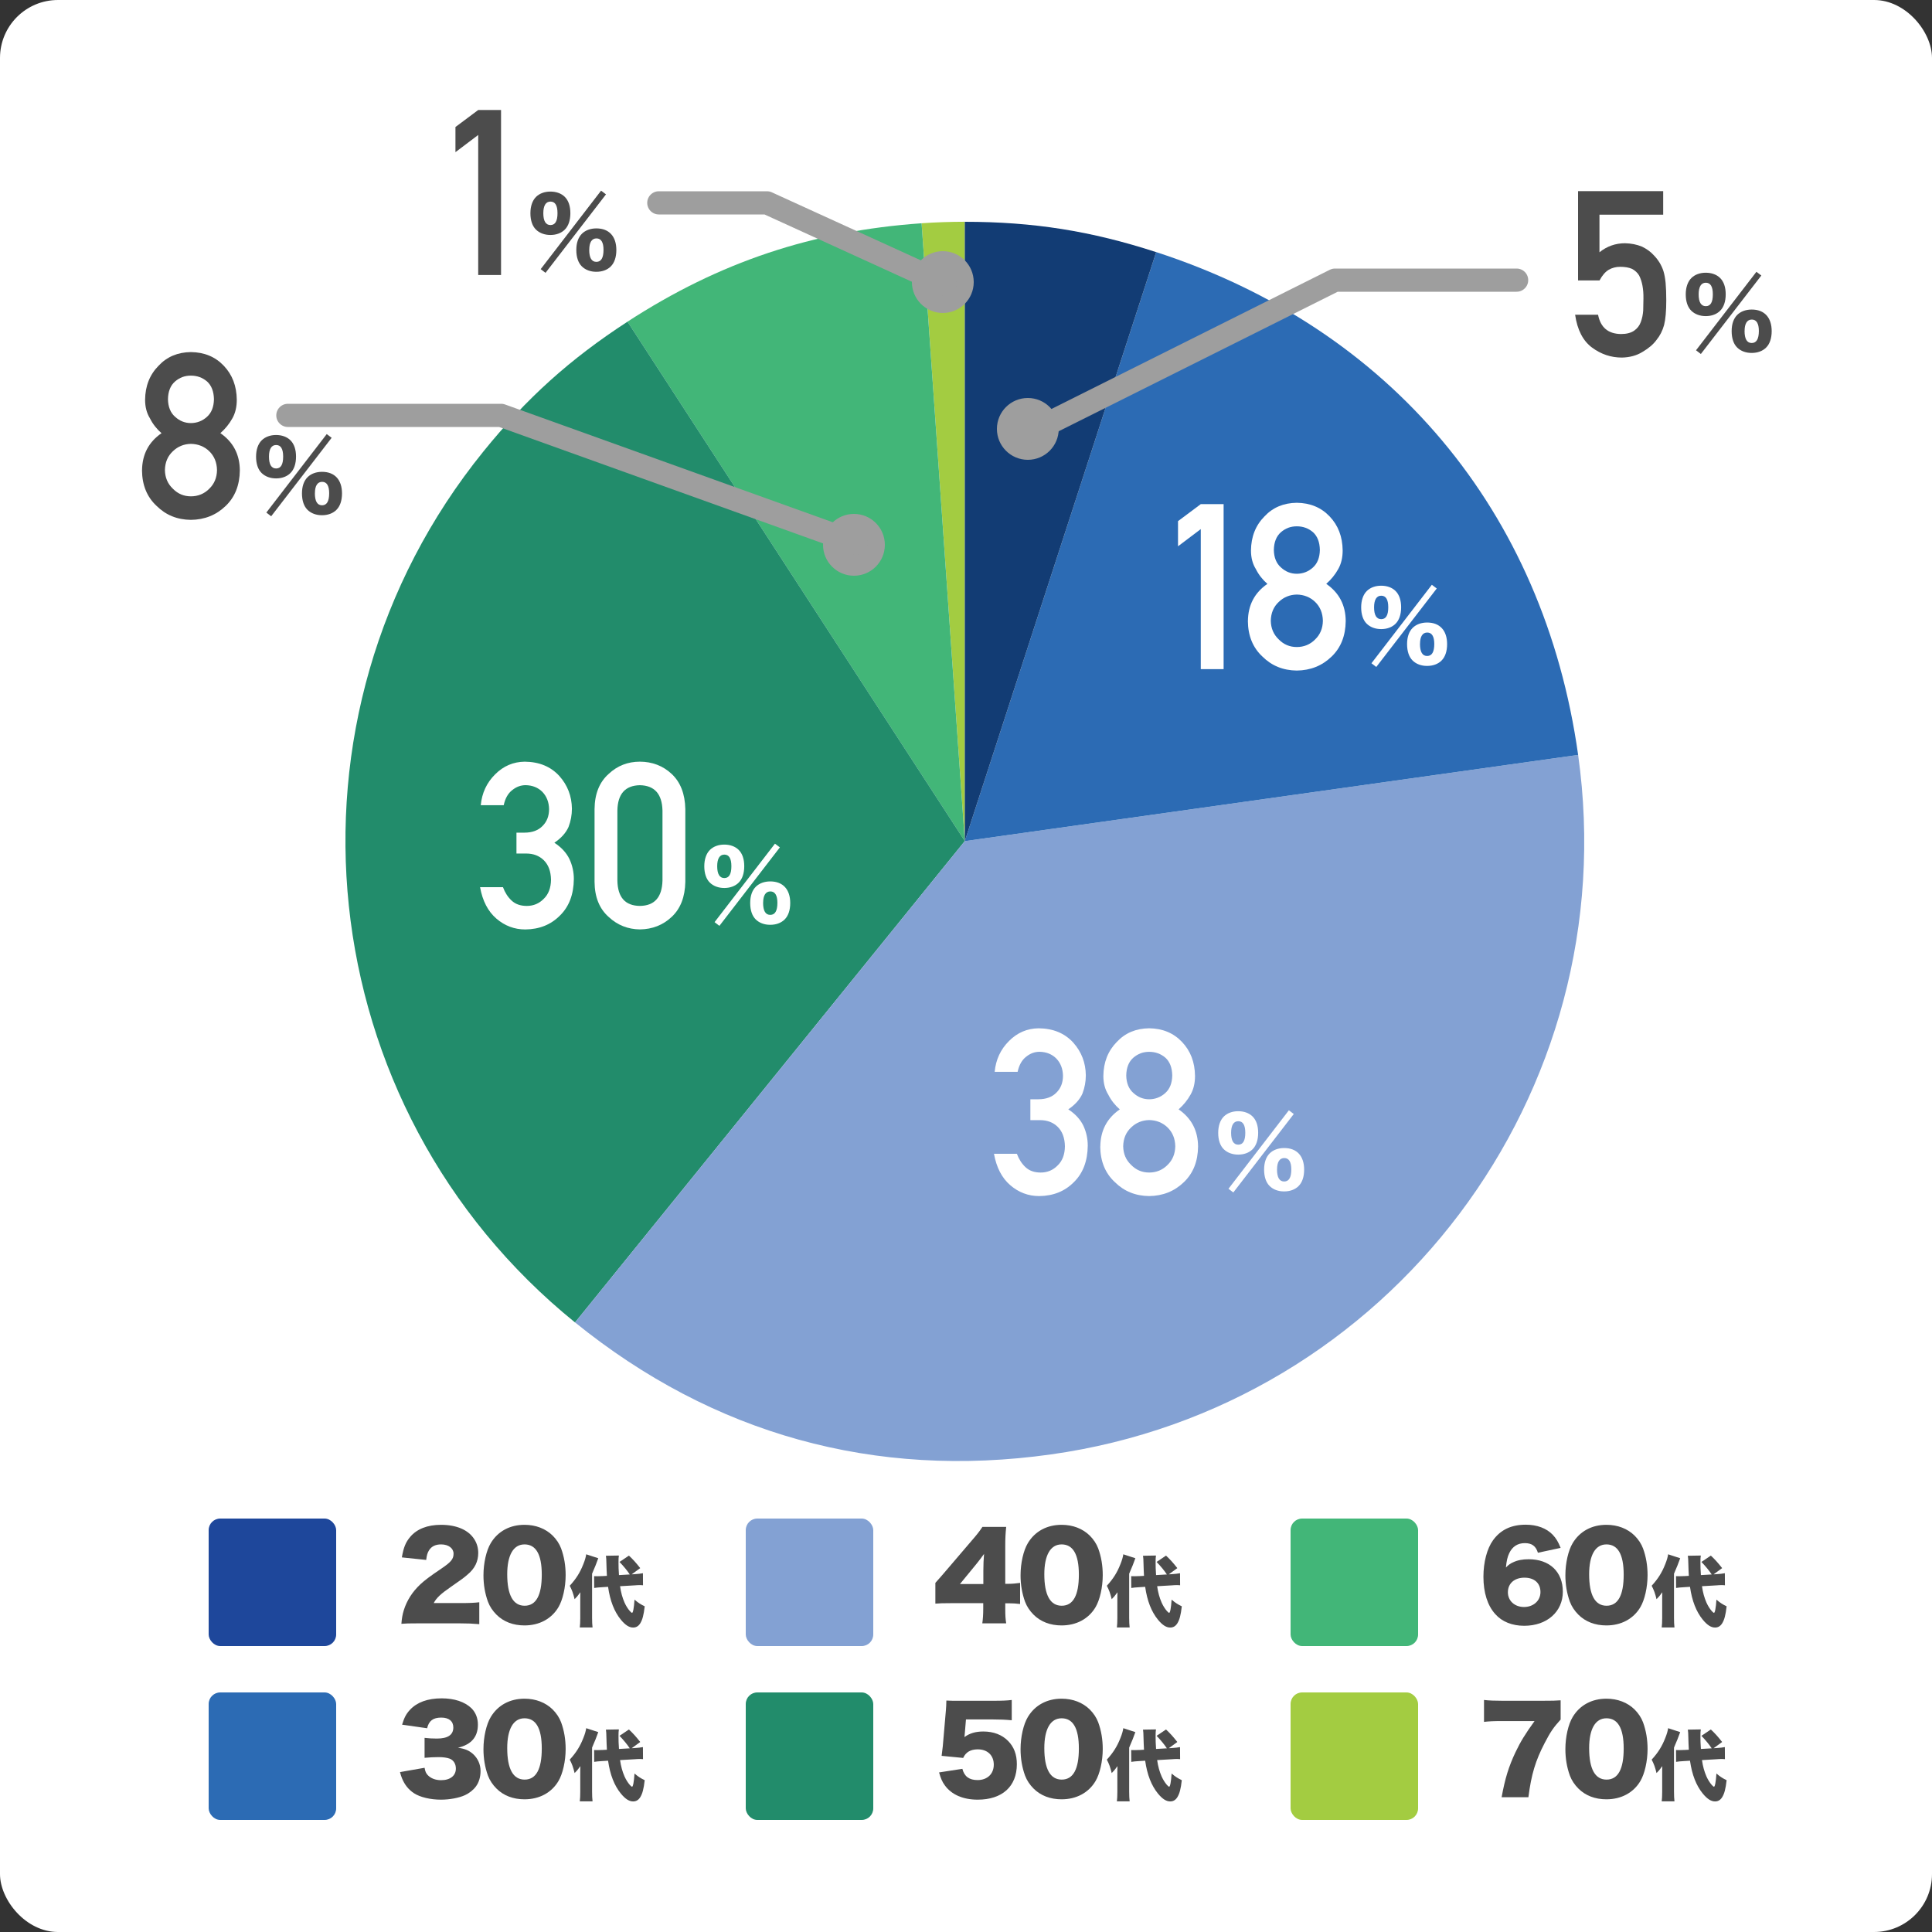 <?xml version="1.0" encoding="UTF-8"?><svg id="_レイヤー_2" xmlns="http://www.w3.org/2000/svg" viewBox="0 0 500 500"><rect x="0" y="0" width="500" height="500" fill="#333333" stroke="none"/><defs><style>.cls-1{fill:#fff;}.cls-2{fill:#9e9e9e;}.cls-3{fill:#a3cc41;}.cls-4{fill:#123c74;}.cls-5{fill:#1e479b;}.cls-6{fill:#228c6b;}.cls-7{fill:#42b678;}.cls-8{fill:#2c6bb4;}.cls-9{fill:#83a1d3;}.cls-10{fill:#4c4c4c;}.cls-11{fill:none;stroke:#9e9e9e;stroke-linecap:round;stroke-linejoin:round;stroke-width:6px;}</style></defs><g id="_レイヤー_1-2"><rect class="cls-1" width="500" height="500" rx="15" ry="15"/><path class="cls-3" d="m249.69,217.68l-11.18-159.9c3.53-.25,7.64-.39,11.18-.39v160.29Z"/><path class="cls-7" d="m249.69,217.68l-87.3-134.43c23.76-15.43,47.86-23.49,76.12-25.47l11.18,159.9Z"/><path class="cls-6" d="m249.69,217.68l-100.87,124.57c-68.8-55.71-79.4-156.64-23.69-225.44,11.14-13.76,22.42-23.91,37.27-33.56l87.3,134.43Z"/><path class="cls-9" d="m249.69,217.68l158.73-22.31c12.32,87.66-48.76,168.71-136.42,181.03-45.58,6.41-87.41-5.19-123.18-34.16l100.87-124.57Z"/><path class="cls-8" d="m249.69,217.68l49.53-152.44c60.62,19.7,100.33,67.02,109.2,130.13l-158.73,22.31Z"/><path class="cls-4" d="m249.69,217.68V57.4c17.7,0,32.69,2.37,49.53,7.85l-49.53,152.44Z"/><path class="cls-1" d="m310.76,136.93l-5.89,4.45v-6.51l5.89-4.4h5.91v42.71h-5.91v-36.26Z"/><path class="cls-1" d="m322.96,160.72c.04-4.12,1.72-7.33,5.04-9.61-1.27-1.11-2.27-2.39-2.99-3.84-.84-1.35-1.26-2.95-1.26-4.81.04-3.56,1.2-6.5,3.5-8.82,2.16-2.31,4.94-3.48,8.35-3.52,3.47.04,6.3,1.21,8.5,3.52,2.22,2.32,3.34,5.26,3.38,8.82,0,1.86-.38,3.46-1.14,4.8-.8,1.45-1.84,2.72-3.11,3.84,3.32,2.29,5.01,5.49,5.04,9.61-.04,3.85-1.26,6.92-3.67,9.23-2.45,2.36-5.45,3.56-9,3.6-3.53-.04-6.48-1.24-8.86-3.6-2.49-2.3-3.75-5.37-3.79-9.22Zm5.92-.06c.04,1.96.73,3.56,2.06,4.82,1.28,1.31,2.83,1.97,4.67,1.97s3.47-.66,4.75-1.97c1.3-1.25,1.97-2.86,2-4.82-.04-2-.71-3.62-2-4.88-1.28-1.23-2.86-1.87-4.75-1.91-1.83.04-3.39.68-4.67,1.91-1.34,1.25-2.02,2.88-2.06,4.88Zm.79-18.33c.04,1.98.66,3.5,1.86,4.54,1.18,1.08,2.54,1.62,4.08,1.62s2.99-.54,4.17-1.62c1.16-1.04,1.76-2.55,1.8-4.54-.04-2.04-.64-3.58-1.8-4.62-1.18-1-2.57-1.5-4.17-1.5s-2.9.5-4.08,1.5c-1.2,1.04-1.82,2.58-1.86,4.62Z"/><path class="cls-1" d="m353.71,161.42c-.94-.91-1.44-2.4-1.44-4.22s.5-3.29,1.46-4.25c.91-.89,2.21-1.37,3.72-1.37s2.83.48,3.72,1.37c.96.96,1.44,2.4,1.44,4.22s-.5,3.34-1.46,4.27c-.89.89-2.21,1.37-3.7,1.37s-2.81-.48-3.74-1.39Zm16.85-10.08l1.27.96-15.65,20.31-1.25-.96,15.63-20.31Zm-14.95,5.83c0,2.02.62,3.07,1.85,3.07s1.82-1.03,1.82-3.07-.62-3-1.82-3-1.85,1.03-1.85,3Zm9.98,13.78c-.94-.91-1.44-2.4-1.44-4.25s.5-3.26,1.46-4.22c.91-.89,2.21-1.37,3.74-1.37,3.27,0,5.16,2.06,5.16,5.59,0,1.85-.5,3.34-1.46,4.27-.89.89-2.21,1.37-3.72,1.37s-2.81-.48-3.74-1.39Zm1.9-4.3c0,2.06.62,3.12,1.85,3.12s1.85-1.03,1.85-3.12c0-1.94-.62-2.95-1.82-2.95s-1.87,1.01-1.87,2.95Z"/><path class="cls-1" d="m266.66,284.49h2.04c2.03,0,3.6-.58,4.72-1.74,1.12-1.12,1.68-2.57,1.68-4.36-.04-1.81-.62-3.29-1.73-4.45-1.12-1.12-2.56-1.7-4.32-1.74-1.27,0-2.42.42-3.47,1.27-1.1.84-1.84,2.15-2.22,3.92h-5.94c.3-3.16,1.54-5.83,3.72-7.99,2.14-2.15,4.69-3.24,7.66-3.28,3.77.04,6.75,1.28,8.97,3.72,2.12,2.38,3.2,5.2,3.24,8.44,0,1.64-.29,3.22-.88,4.75-.68,1.52-1.9,2.88-3.66,4.07,1.8,1.17,3.1,2.58,3.9,4.22.76,1.64,1.14,3.36,1.14,5.16-.04,4-1.24,7.16-3.6,9.46-2.33,2.36-5.31,3.56-8.96,3.6-2.82,0-5.31-.94-7.49-2.81-2.17-1.87-3.58-4.58-4.22-8.13h5.93c.53,1.43,1.28,2.58,2.24,3.47.98.92,2.29,1.38,3.92,1.38,1.74,0,3.21-.62,4.4-1.85,1.21-1.16,1.84-2.8,1.87-4.93-.04-2.17-.66-3.86-1.87-5.05-1.19-1.16-2.71-1.73-4.54-1.73h-2.53v-5.38Z"/><path class="cls-1" d="m284.76,296.72c.04-4.12,1.72-7.33,5.04-9.61-1.27-1.11-2.27-2.39-2.99-3.84-.84-1.35-1.26-2.95-1.26-4.81.04-3.56,1.2-6.5,3.49-8.82,2.16-2.31,4.94-3.48,8.35-3.52,3.47.04,6.3,1.21,8.5,3.52,2.22,2.32,3.34,5.26,3.38,8.82,0,1.86-.38,3.46-1.14,4.8-.8,1.45-1.84,2.72-3.11,3.84,3.32,2.29,5.01,5.49,5.04,9.61-.04,3.85-1.26,6.92-3.67,9.23-2.45,2.36-5.45,3.56-9,3.6-3.53-.04-6.48-1.24-8.86-3.6-2.49-2.3-3.75-5.37-3.79-9.22Zm5.92-.06c.04,1.96.72,3.56,2.06,4.82,1.28,1.31,2.83,1.97,4.67,1.97s3.47-.66,4.75-1.97c1.3-1.25,1.96-2.86,2-4.82-.04-2-.71-3.62-2-4.88-1.28-1.23-2.86-1.87-4.75-1.91-1.83.04-3.39.68-4.67,1.91-1.34,1.25-2.02,2.88-2.06,4.88Zm.79-18.33c.04,1.98.66,3.5,1.86,4.54,1.18,1.08,2.54,1.62,4.08,1.62s2.99-.54,4.17-1.62c1.16-1.04,1.76-2.55,1.8-4.54-.04-2.04-.64-3.58-1.8-4.62-1.18-1-2.57-1.5-4.17-1.5s-2.9.5-4.08,1.5c-1.2,1.04-1.82,2.58-1.86,4.62Z"/><path class="cls-1" d="m316.71,297.42c-.94-.91-1.44-2.4-1.44-4.22s.5-3.29,1.46-4.25c.91-.89,2.21-1.37,3.72-1.37s2.83.48,3.72,1.37c.96.96,1.44,2.4,1.44,4.22s-.5,3.34-1.46,4.27c-.89.89-2.21,1.37-3.7,1.37s-2.81-.48-3.74-1.39Zm16.85-10.08l1.27.96-15.65,20.31-1.25-.96,15.63-20.31Zm-14.95,5.83c0,2.02.62,3.07,1.85,3.07s1.82-1.03,1.82-3.07-.62-3-1.82-3-1.85,1.03-1.85,3Zm9.98,13.78c-.94-.91-1.44-2.4-1.44-4.25s.5-3.26,1.46-4.22c.91-.89,2.21-1.37,3.74-1.37,3.27,0,5.16,2.06,5.16,5.59,0,1.85-.5,3.34-1.46,4.27-.89.89-2.21,1.37-3.72,1.37s-2.81-.48-3.74-1.39Zm1.9-4.3c0,2.06.62,3.12,1.85,3.12s1.85-1.03,1.85-3.12c0-1.94-.62-2.95-1.82-2.95s-1.87,1.01-1.87,2.95Z"/><path class="cls-1" d="m133.66,215.49h2.04c2.03,0,3.6-.58,4.72-1.74,1.12-1.12,1.68-2.57,1.68-4.36-.04-1.81-.62-3.29-1.73-4.45-1.12-1.12-2.56-1.7-4.32-1.74-1.27,0-2.42.42-3.47,1.27-1.1.84-1.84,2.15-2.22,3.92h-5.94c.3-3.16,1.54-5.83,3.72-7.99,2.14-2.15,4.69-3.24,7.66-3.28,3.77.04,6.75,1.28,8.97,3.72,2.12,2.38,3.2,5.2,3.24,8.44,0,1.64-.29,3.22-.88,4.75-.68,1.52-1.9,2.88-3.66,4.07,1.8,1.17,3.1,2.58,3.9,4.22.76,1.64,1.14,3.36,1.14,5.16-.04,4-1.24,7.16-3.6,9.46-2.33,2.36-5.31,3.56-8.96,3.6-2.82,0-5.31-.94-7.49-2.81-2.17-1.87-3.58-4.58-4.22-8.13h5.93c.53,1.43,1.28,2.58,2.24,3.47.98.92,2.29,1.38,3.92,1.38,1.74,0,3.21-.62,4.4-1.85,1.21-1.16,1.84-2.8,1.87-4.93-.04-2.17-.66-3.86-1.87-5.05-1.19-1.16-2.71-1.73-4.54-1.73h-2.53v-5.38Z"/><path class="cls-1" d="m153.87,209.38c.04-3.94,1.26-6.97,3.66-9.1,2.25-2.11,4.94-3.16,8.07-3.16s5.96,1.05,8.21,3.16c2.29,2.13,3.47,5.17,3.55,9.11v18.84c-.08,3.93-1.26,6.95-3.55,9.08-2.25,2.11-4.99,3.18-8.21,3.22-3.12-.04-5.81-1.11-8.07-3.22-2.4-2.12-3.63-5.15-3.66-9.07v-18.88Zm17.58.38c-.11-4.29-2.06-6.47-5.85-6.55-3.8.08-5.74,2.26-5.82,6.55v18.14c.08,4.33,2.02,6.51,5.82,6.55,3.78-.04,5.73-2.22,5.85-6.55v-18.14Z"/><path class="cls-1" d="m183.71,228.42c-.94-.91-1.44-2.4-1.44-4.22s.5-3.29,1.46-4.25c.91-.89,2.21-1.37,3.72-1.37s2.83.48,3.72,1.37c.96.96,1.44,2.4,1.44,4.22s-.5,3.34-1.46,4.27c-.89.89-2.21,1.37-3.7,1.37s-2.81-.48-3.74-1.39Zm16.85-10.08l1.27.96-15.65,20.31-1.25-.96,15.63-20.31Zm-14.95,5.83c0,2.02.62,3.07,1.85,3.07s1.82-1.03,1.82-3.07-.62-3-1.82-3-1.85,1.03-1.85,3Zm9.98,13.78c-.94-.91-1.44-2.4-1.44-4.25s.5-3.26,1.46-4.22c.91-.89,2.21-1.37,3.74-1.37,3.27,0,5.16,2.06,5.16,5.59,0,1.85-.5,3.34-1.46,4.27-.89.89-2.21,1.37-3.72,1.37s-2.81-.48-3.74-1.39Zm1.9-4.3c0,2.06.62,3.12,1.85,3.12s1.85-1.03,1.85-3.12c0-1.94-.62-2.95-1.82-2.95s-1.87,1.01-1.87,2.95Z"/><path class="cls-10" d="m108.38,420.12c-2.7,0-3.39.03-4.5.12.12-1.47.27-2.37.63-3.54.78-2.49,2.22-4.77,4.32-6.72,1.14-1.05,2.28-1.92,5.34-3.99,2.58-1.74,3.21-2.52,3.21-3.9s-1.29-2.4-3.21-2.4c-1.44,0-2.46.48-3.12,1.5-.42.66-.6,1.26-.75,2.52l-6.3-.66c.45-2.61.99-3.93,2.19-5.34,1.71-2.01,4.44-3.09,7.95-3.09,4.05,0,7.14,1.35,8.64,3.78.66,1.05.99,2.22.99,3.51,0,2.19-.9,4.05-2.76,5.58-.99.87-1.29,1.08-4.35,3.21-2.61,1.8-3.72,2.85-4.41,4.17h6.99c2.25,0,3.63-.06,4.8-.21v5.67c-1.74-.15-3-.21-5.13-.21h-10.53Z"/><path class="cls-10" d="m128.48,417.87c-.99-.99-1.74-2.13-2.19-3.33-.78-2.13-1.17-4.44-1.17-6.87,0-3.15.75-6.42,1.89-8.31,1.83-3.06,4.95-4.74,8.73-4.74,2.91,0,5.46.99,7.29,2.79.99.99,1.74,2.13,2.19,3.33.78,2.13,1.17,4.44,1.17,6.9,0,3.15-.75,6.45-1.89,8.34-1.8,3-4.95,4.68-8.76,4.68-2.94,0-5.43-.96-7.26-2.79Zm2.79-10.44c0,5.37,1.53,8.13,4.5,8.13s4.44-2.7,4.44-8.04-1.56-7.83-4.47-7.83-4.47,2.85-4.47,7.74Z"/><path class="cls-10" d="m150.17,414.21c0-1.08,0-1.5.04-2.14-.76,1.02-.9,1.2-1.5,1.8-.4-1.6-.64-2.26-1.26-3.48,1.64-1.78,2.68-3.44,3.52-5.6.4-.98.64-1.82.74-2.54l3.12,1.02q-.58,1.68-1.6,4v11.44c0,1.06.04,1.7.12,2.48h-3.3c.08-.74.12-1.42.12-2.48v-4.5Zm10.3-3.7c.24,1.68.62,3,1.16,4.24.38.84.84,1.58,1.36,2.18.16.2.5.48.58.48.26,0,.5-1.26.64-3.42,1.06.88,1.56,1.2,2.64,1.72-.26,2.28-.58,3.48-1.16,4.42-.46.72-1.06,1.08-1.84,1.08-1.02,0-2.02-.64-3.16-2.02-1.7-2.08-2.8-4.86-3.32-8.52l-1.58.1c-1,.06-1.4.1-2.02.2l-.02-3.06c.58.02.64.02.86.02.32,0,1.04-.02,1.38-.04l1.08-.06q-.08-1.2-.14-3.5c0-.64-.04-1.18-.12-1.7l3.36-.06c-.08.48-.1.88-.1,1.7,0,1.14.02,1.92.12,3.36l2.8-.16c-.72-1.08-1.62-2.16-2.66-3.24l2.44-1.64c1.06,1,1.78,1.78,2.92,3.24l-2.2,1.6.54-.02c1.16-.08,1.74-.14,2.36-.26l.02,3.12c-.38-.04-.58-.04-.86-.04-.4,0-.62,0-1.28.06l-3.8.22Z"/><path class="cls-10" d="m36.76,121.72c.04-4.12,1.72-7.33,5.04-9.61-1.27-1.11-2.27-2.39-2.99-3.84-.84-1.35-1.26-2.95-1.26-4.81.04-3.56,1.2-6.5,3.5-8.82,2.16-2.31,4.94-3.48,8.35-3.52,3.47.04,6.3,1.21,8.5,3.52,2.22,2.32,3.34,5.26,3.38,8.82,0,1.86-.38,3.46-1.14,4.8-.8,1.45-1.84,2.72-3.11,3.84,3.32,2.29,5,5.49,5.04,9.61-.04,3.85-1.26,6.92-3.67,9.23-2.45,2.36-5.45,3.56-9,3.6-3.53-.04-6.48-1.24-8.86-3.6-2.49-2.3-3.75-5.37-3.79-9.22Zm5.92-.06c.04,1.96.73,3.56,2.06,4.82,1.28,1.31,2.83,1.97,4.67,1.97s3.47-.66,4.75-1.97c1.3-1.25,1.97-2.86,2-4.82-.04-2-.71-3.62-2-4.88-1.28-1.23-2.86-1.87-4.75-1.91-1.83.04-3.39.68-4.67,1.91-1.34,1.25-2.02,2.88-2.06,4.88Zm.79-18.33c.04,1.98.66,3.5,1.85,4.54,1.18,1.08,2.54,1.62,4.08,1.62s2.99-.54,4.17-1.62c1.16-1.04,1.76-2.55,1.8-4.54-.04-2.04-.64-3.58-1.8-4.62-1.18-1-2.57-1.5-4.17-1.5s-2.9.5-4.08,1.5c-1.2,1.04-1.82,2.58-1.85,4.62Z"/><path class="cls-10" d="m67.71,122.42c-.94-.91-1.44-2.4-1.44-4.22s.5-3.29,1.46-4.25c.91-.89,2.21-1.37,3.72-1.37s2.83.48,3.72,1.37c.96.96,1.44,2.4,1.44,4.22s-.5,3.34-1.46,4.27c-.89.89-2.21,1.37-3.7,1.37s-2.81-.48-3.74-1.39Zm16.85-10.08l1.27.96-15.65,20.31-1.25-.96,15.63-20.31Zm-14.95,5.83c0,2.02.62,3.07,1.85,3.07s1.82-1.03,1.82-3.07-.62-3-1.82-3-1.85,1.03-1.85,3Zm9.98,13.78c-.94-.91-1.44-2.4-1.44-4.25s.5-3.26,1.46-4.22c.91-.89,2.21-1.37,3.74-1.37,3.27,0,5.16,2.06,5.16,5.59,0,1.85-.5,3.34-1.46,4.27-.89.89-2.21,1.37-3.72,1.37s-2.81-.48-3.74-1.39Zm1.9-4.3c0,2.06.62,3.12,1.85,3.12s1.85-1.03,1.85-3.12c0-1.94-.62-2.95-1.82-2.95s-1.87,1.01-1.87,2.95Z"/><path class="cls-10" d="m123.76,34.93l-5.89,4.45v-6.51l5.89-4.4h5.91v42.71h-5.91v-36.26Z"/><path class="cls-10" d="m138.71,59.42c-.94-.91-1.44-2.4-1.44-4.22s.5-3.29,1.46-4.25c.91-.89,2.21-1.37,3.72-1.37s2.83.48,3.72,1.37c.96.96,1.44,2.4,1.44,4.22s-.5,3.34-1.46,4.27c-.89.89-2.21,1.37-3.7,1.37s-2.81-.48-3.74-1.39Zm16.85-10.08l1.27.96-15.65,20.31-1.25-.96,15.63-20.31Zm-14.95,5.83c0,2.02.62,3.07,1.85,3.07s1.82-1.03,1.82-3.07-.62-3-1.82-3-1.85,1.03-1.85,3Zm9.98,13.78c-.94-.91-1.44-2.4-1.44-4.25s.5-3.26,1.46-4.22c.91-.89,2.21-1.37,3.74-1.37,3.27,0,5.16,2.06,5.16,5.59,0,1.85-.5,3.34-1.46,4.27-.89.89-2.21,1.37-3.72,1.37s-2.81-.48-3.74-1.39Zm1.9-4.3c0,2.06.62,3.12,1.85,3.12s1.85-1.03,1.85-3.12c0-1.94-.62-2.95-1.82-2.95s-1.87,1.01-1.87,2.95Z"/><path class="cls-10" d="m408.38,49.47h22.05v6.09h-16.49v9.73c1.94-1.56,4.15-2.34,6.63-2.34,1.59.04,3.05.33,4.38.88,1.25.61,2.27,1.35,3.05,2.23,1.15,1.17,1.98,2.53,2.49,4.07.26.84.45,1.87.57,3.08.11,1.23.17,2.74.17,4.54,0,2.77-.19,4.9-.57,6.38-.4,1.46-1.06,2.76-1.99,3.89-.81,1.11-2,2.12-3.55,3.03-1.51.95-3.31,1.45-5.39,1.49-2.8,0-5.37-.86-7.69-2.57-2.37-1.75-3.83-4.59-4.4-8.51h5.94c.64,3.29,2.62,4.95,5.94,4.99,1.42,0,2.56-.29,3.41-.88.81-.57,1.38-1.31,1.71-2.23.34-.92.55-1.92.62-2.99.04-1.06.06-2.08.06-3.08.04-2.45-.33-4.43-1.11-5.96-.42-.72-1.04-1.3-1.85-1.73-.82-.35-1.83-.53-3.05-.53-1.08,0-2.07.25-2.96.76-.89.53-1.69,1.45-2.39,2.76h-5.56v-23.09Z"/><path class="cls-10" d="m437.71,80.42c-.94-.91-1.44-2.4-1.44-4.22s.5-3.29,1.46-4.25c.91-.89,2.21-1.37,3.72-1.37s2.83.48,3.72,1.37c.96.96,1.44,2.4,1.44,4.22s-.5,3.34-1.46,4.27c-.89.89-2.21,1.37-3.7,1.37s-2.81-.48-3.74-1.39Zm16.85-10.08l1.27.96-15.65,20.31-1.25-.96,15.63-20.31Zm-14.95,5.83c0,2.02.62,3.07,1.85,3.07s1.82-1.03,1.82-3.07-.62-3-1.82-3-1.85,1.03-1.85,3Zm9.98,13.78c-.94-.91-1.44-2.4-1.44-4.25s.5-3.26,1.46-4.22c.91-.89,2.21-1.37,3.74-1.37,3.27,0,5.16,2.06,5.16,5.59,0,1.85-.5,3.34-1.46,4.27-.89.89-2.21,1.37-3.72,1.37s-2.81-.48-3.74-1.39Zm1.9-4.3c0,2.06.62,3.12,1.85,3.12s1.85-1.03,1.85-3.12c0-1.94-.62-2.95-1.82-2.95s-1.87,1.01-1.87,2.95Z"/><circle class="cls-2" cx="266" cy="111" r="8"/><circle class="cls-2" cx="244" cy="73" r="8"/><circle class="cls-2" cx="221" cy="141" r="8"/><polyline class="cls-11" points="74.5 107.5 129.69 107.5 221.5 140.5"/><polyline class="cls-11" points="170.5 52.5 198.5 52.5 244.5 73.5"/><polyline class="cls-11" points="392.5 72.5 345.5 72.5 267.5 111.5"/><rect class="cls-5" x="54" y="393" width="33" height="33" rx="3" ry="3"/><path class="cls-10" d="m109.88,457.5c.18.99.36,1.41.84,1.92.81.84,2.01,1.29,3.45,1.29,2.34,0,3.81-1.17,3.81-3,0-1.23-.6-2.19-1.62-2.58-.69-.24-1.62-.39-2.79-.39s-2.52.06-3.69.18v-5.16c1.02.12,2.01.18,3.18.18,2.85,0,4.26-.96,4.26-2.88,0-1.62-1.14-2.55-3.12-2.55-2.13,0-3.21.84-3.66,2.76l-6.48-.93c.57-1.86,1.05-2.76,2.01-3.81,1.83-1.98,4.59-3,8.25-3,3.27,0,5.97.9,7.68,2.55,1.11,1.11,1.68,2.55,1.68,4.26,0,3.18-1.71,5.16-5.16,5.97,1.83.27,2.82.69,3.87,1.59,1.26,1.14,1.98,2.7,1.98,4.44,0,1.53-.42,2.94-1.2,3.99-.66.9-1.71,1.74-2.82,2.25-1.56.72-3.99,1.17-6.24,1.17-2.7,0-5.4-.63-6.99-1.68-1.38-.9-2.43-2.22-3.09-3.87-.18-.42-.3-.81-.51-1.59l6.36-1.11Z"/><path class="cls-10" d="m128.48,462.87c-.99-.99-1.74-2.13-2.19-3.33-.78-2.13-1.17-4.44-1.17-6.87,0-3.15.75-6.42,1.89-8.31,1.83-3.06,4.95-4.74,8.73-4.74,2.91,0,5.46.99,7.29,2.79.99.99,1.74,2.13,2.19,3.33.78,2.13,1.17,4.44,1.17,6.9,0,3.15-.75,6.45-1.89,8.34-1.8,3-4.95,4.68-8.76,4.68-2.94,0-5.43-.96-7.26-2.79Zm2.79-10.44c0,5.37,1.53,8.13,4.5,8.13s4.44-2.7,4.44-8.04-1.56-7.83-4.47-7.83-4.47,2.85-4.47,7.74Z"/><path class="cls-10" d="m150.17,459.21c0-1.08,0-1.5.04-2.14-.76,1.02-.9,1.2-1.5,1.8-.4-1.6-.64-2.26-1.26-3.48,1.64-1.78,2.68-3.44,3.52-5.6.4-.98.64-1.82.74-2.54l3.12,1.02q-.58,1.68-1.6,4v11.44c0,1.06.04,1.7.12,2.48h-3.3c.08-.74.12-1.42.12-2.48v-4.5Zm10.3-3.7c.24,1.68.62,3,1.16,4.24.38.84.84,1.58,1.36,2.18.16.2.5.48.58.48.26,0,.5-1.26.64-3.42,1.06.88,1.56,1.2,2.64,1.72-.26,2.28-.58,3.48-1.16,4.42-.46.72-1.06,1.08-1.84,1.08-1.02,0-2.02-.64-3.16-2.02-1.7-2.08-2.8-4.86-3.32-8.52l-1.58.1c-1,.06-1.4.1-2.02.2l-.02-3.06c.58.02.64.02.86.02.32,0,1.04-.02,1.38-.04l1.08-.06q-.08-1.2-.14-3.5c0-.64-.04-1.18-.12-1.7l3.36-.06c-.08.48-.1.88-.1,1.7,0,1.14.02,1.92.12,3.36l2.8-.16c-.72-1.08-1.62-2.16-2.66-3.24l2.44-1.64c1.06,1,1.78,1.78,2.92,3.24l-2.2,1.6.54-.02c1.16-.08,1.74-.14,2.36-.26l.02,3.12c-.38-.04-.58-.04-.86-.04-.4,0-.62,0-1.28.06l-3.8.22Z"/><rect class="cls-8" x="54" y="438" width="33" height="33" rx="3" ry="3"/><path class="cls-10" d="m242.07,409.65q1.35-1.5,2.88-3.3l6.51-7.62c1.44-1.65,2.01-2.4,2.79-3.57h6.15c-.18,1.77-.24,2.97-.24,4.98v9.75h.87c.93,0,1.92-.09,2.97-.24v5.46c-.9-.12-2.01-.18-2.94-.18h-.9v1.5c0,1.68.06,2.55.24,3.69h-6.18c.15-1.02.24-2.28.24-3.75v-1.47h-8.49c-1.95,0-2.79.03-3.9.12v-5.37Zm12.42-3.18c0-1.35.06-3,.18-4.32-.6.84-1.05,1.44-1.86,2.46l-4.38,5.34h6.06v-3.48Z"/><path class="cls-10" d="m267.48,417.87c-.99-.99-1.74-2.13-2.19-3.33-.78-2.13-1.17-4.44-1.17-6.87,0-3.15.75-6.42,1.89-8.31,1.83-3.06,4.95-4.74,8.73-4.74,2.91,0,5.46.99,7.29,2.79.99.99,1.74,2.13,2.19,3.33.78,2.13,1.17,4.44,1.17,6.9,0,3.15-.75,6.45-1.89,8.34-1.8,3-4.95,4.68-8.76,4.68-2.94,0-5.43-.96-7.26-2.79Zm2.79-10.44c0,5.37,1.53,8.13,4.5,8.13s4.44-2.7,4.44-8.04-1.56-7.83-4.47-7.83-4.47,2.85-4.47,7.74Z"/><path class="cls-10" d="m289.17,414.21c0-1.08,0-1.5.04-2.14-.76,1.02-.9,1.2-1.5,1.8-.4-1.6-.64-2.26-1.26-3.48,1.64-1.78,2.68-3.44,3.52-5.6.4-.98.64-1.82.74-2.54l3.12,1.02q-.58,1.68-1.6,4v11.44c0,1.06.04,1.7.12,2.48h-3.3c.08-.74.12-1.42.12-2.48v-4.5Zm10.3-3.7c.24,1.68.62,3,1.16,4.24.38.84.84,1.58,1.36,2.18.16.2.5.48.58.48.26,0,.5-1.26.64-3.42,1.06.88,1.56,1.2,2.64,1.72-.26,2.28-.58,3.48-1.16,4.42-.46.72-1.06,1.08-1.84,1.08-1.02,0-2.02-.64-3.16-2.02-1.7-2.08-2.8-4.86-3.32-8.52l-1.58.1c-1,.06-1.4.1-2.02.2l-.02-3.06c.58.02.64.02.86.02.32,0,1.04-.02,1.38-.04l1.08-.06q-.08-1.2-.14-3.5c0-.64-.04-1.18-.12-1.7l3.36-.06c-.08.48-.1.88-.1,1.7,0,1.14.02,1.92.12,3.36l2.8-.16c-.72-1.08-1.62-2.16-2.66-3.24l2.44-1.64c1.06,1,1.78,1.78,2.92,3.24l-2.2,1.6.54-.02c1.16-.08,1.74-.14,2.36-.26l.02,3.12c-.38-.04-.58-.04-.86-.04-.4,0-.62,0-1.28.06l-3.8.22Z"/><rect class="cls-9" x="193" y="393" width="33" height="33" rx="3" ry="3"/><path class="cls-10" d="m249.69,448.59c0,.15-.03.45-.09.96,1.35-.99,2.91-1.44,4.86-1.44,2.67,0,4.86.84,6.45,2.46,1.5,1.53,2.25,3.48,2.25,6,0,5.76-3.78,9.18-10.14,9.18-3.78,0-6.75-1.29-8.49-3.69-.69-.93-1.05-1.8-1.5-3.36l6.03-.93c.51,1.98,1.77,2.91,3.93,2.91,2.52,0,4.2-1.59,4.2-3.99s-1.62-3.96-4.14-3.96c-1.89,0-3.12.75-3.78,2.22l-5.58-.54c.12-.9.21-1.62.3-2.46l.81-9.36c.06-.63.09-1.35.12-2.49,1.26.06,1.56.06,3,.06h8.97c2.64,0,3.75-.06,4.95-.21v5.25c-1.59-.15-2.97-.21-4.89-.21h-6.96l-.3,3.6Z"/><path class="cls-10" d="m267.48,462.87c-.99-.99-1.74-2.13-2.19-3.33-.78-2.13-1.17-4.44-1.17-6.87,0-3.15.75-6.42,1.89-8.31,1.83-3.06,4.95-4.74,8.73-4.74,2.91,0,5.46.99,7.29,2.79.99.99,1.74,2.13,2.19,3.33.78,2.13,1.17,4.44,1.17,6.9,0,3.15-.75,6.45-1.89,8.34-1.8,3-4.95,4.68-8.76,4.68-2.94,0-5.43-.96-7.26-2.79Zm2.79-10.44c0,5.37,1.53,8.13,4.5,8.13s4.44-2.7,4.44-8.04-1.56-7.83-4.47-7.83-4.47,2.85-4.47,7.74Z"/><path class="cls-10" d="m289.17,459.21c0-1.08,0-1.5.04-2.14-.76,1.02-.9,1.2-1.5,1.8-.4-1.6-.64-2.26-1.26-3.48,1.64-1.78,2.68-3.44,3.52-5.6.4-.98.64-1.82.74-2.54l3.12,1.02q-.58,1.68-1.6,4v11.44c0,1.06.04,1.7.12,2.48h-3.3c.08-.74.12-1.42.12-2.48v-4.5Zm10.3-3.7c.24,1.68.62,3,1.16,4.24.38.84.84,1.58,1.36,2.18.16.2.5.48.58.48.26,0,.5-1.26.64-3.42,1.06.88,1.56,1.2,2.64,1.72-.26,2.28-.58,3.48-1.16,4.42-.46.72-1.06,1.08-1.84,1.08-1.02,0-2.02-.64-3.16-2.02-1.7-2.08-2.8-4.86-3.32-8.52l-1.58.1c-1,.06-1.4.1-2.02.2l-.02-3.06c.58.02.64.02.86.02.32,0,1.04-.02,1.38-.04l1.08-.06q-.08-1.2-.14-3.5c0-.64-.04-1.18-.12-1.7l3.36-.06c-.08.48-.1.88-.1,1.7,0,1.14.02,1.92.12,3.36l2.8-.16c-.72-1.08-1.62-2.16-2.66-3.24l2.44-1.64c1.06,1,1.78,1.78,2.92,3.24l-2.2,1.6.54-.02c1.16-.08,1.74-.14,2.36-.26l.02,3.12c-.38-.04-.58-.04-.86-.04-.4,0-.62,0-1.28.06l-3.8.22Z"/><rect class="cls-6" x="193" y="438" width="33" height="33" rx="3" ry="3"/><path class="cls-10" d="m398.01,401.85c-.54-1.74-1.56-2.49-3.39-2.49s-3.21.87-4.02,2.58c-.48,1.02-.69,1.92-.87,3.72.72-.72,1.14-1.02,1.89-1.35,1.14-.54,2.43-.78,3.99-.78,5.43,0,8.85,3.24,8.85,8.4s-4.08,8.82-9.99,8.82c-3.12,0-5.76-1.05-7.5-3.03-2.01-2.22-3.06-5.58-3.06-9.66,0-3.78.93-7.29,2.49-9.45,1.95-2.7,4.71-4.02,8.46-4.02,2.94,0,5.4.93,7.02,2.64.87.93,1.38,1.8,2.01,3.36l-5.88,1.26Zm-7.77,10.23c0,2.22,1.77,3.81,4.17,3.81s4.26-1.59,4.26-3.87-1.56-3.72-4.14-3.72-4.29,1.47-4.29,3.78Z"/><path class="cls-10" d="m408.48,417.87c-.99-.99-1.74-2.13-2.19-3.33-.78-2.13-1.17-4.44-1.17-6.87,0-3.15.75-6.42,1.89-8.31,1.83-3.06,4.95-4.74,8.73-4.74,2.91,0,5.46.99,7.29,2.79.99.99,1.74,2.13,2.19,3.33.78,2.13,1.17,4.44,1.17,6.9,0,3.15-.75,6.45-1.89,8.34-1.8,3-4.95,4.68-8.76,4.68-2.94,0-5.43-.96-7.26-2.79Zm2.79-10.44c0,5.37,1.53,8.13,4.5,8.13s4.44-2.7,4.44-8.04-1.56-7.83-4.47-7.83-4.47,2.85-4.47,7.74Z"/><path class="cls-10" d="m430.17,414.21c0-1.08,0-1.5.04-2.14-.76,1.02-.9,1.2-1.5,1.8-.4-1.6-.64-2.26-1.26-3.48,1.64-1.78,2.68-3.44,3.52-5.6.4-.98.64-1.82.74-2.54l3.12,1.02q-.58,1.68-1.6,4v11.44c0,1.06.04,1.7.12,2.48h-3.3c.08-.74.12-1.42.12-2.48v-4.5Zm10.3-3.7c.24,1.68.62,3,1.16,4.24.38.84.84,1.58,1.36,2.18.16.2.5.48.58.48.26,0,.5-1.26.64-3.42,1.06.88,1.56,1.2,2.64,1.72-.26,2.28-.58,3.48-1.16,4.42-.46.72-1.06,1.08-1.84,1.08-1.02,0-2.02-.64-3.16-2.02-1.7-2.08-2.8-4.86-3.32-8.52l-1.58.1c-1,.06-1.4.1-2.02.2l-.02-3.06c.58.02.64.02.86.02.32,0,1.04-.02,1.38-.04l1.08-.06q-.08-1.2-.14-3.5c0-.64-.04-1.18-.12-1.7l3.36-.06c-.08.48-.1.88-.1,1.7,0,1.14.02,1.92.12,3.36l2.8-.16c-.72-1.08-1.62-2.16-2.66-3.24l2.44-1.64c1.06,1,1.78,1.78,2.92,3.24l-2.2,1.6.54-.02c1.16-.08,1.74-.14,2.36-.26l.02,3.12c-.38-.04-.58-.04-.86-.04-.4,0-.62,0-1.28.06l-3.8.22Z"/><rect class="cls-7" x="334" y="393" width="33" height="33" rx="3" ry="3"/><path class="cls-10" d="m403.89,445.02c-1.8,1.98-2.64,3.18-4.11,6.03-2.4,4.59-3.48,8.19-4.23,14.07h-6.93c.87-4.8,1.83-7.95,3.6-11.67,1.29-2.7,2.43-4.59,4.92-8.04h-8.55c-2.1,0-3.24.06-4.53.21v-5.67c1.23.15,2.79.21,4.86.21h10.14c2.76,0,3.6-.03,4.83-.12v4.98Z"/><path class="cls-10" d="m408.48,462.87c-.99-.99-1.74-2.13-2.19-3.33-.78-2.13-1.17-4.44-1.17-6.87,0-3.15.75-6.42,1.89-8.31,1.83-3.06,4.95-4.74,8.73-4.74,2.91,0,5.46.99,7.29,2.79.99.99,1.74,2.13,2.19,3.33.78,2.13,1.17,4.44,1.17,6.9,0,3.15-.75,6.45-1.89,8.34-1.8,3-4.95,4.68-8.76,4.68-2.94,0-5.43-.96-7.26-2.79Zm2.79-10.44c0,5.37,1.53,8.13,4.5,8.13s4.44-2.7,4.44-8.04-1.56-7.83-4.47-7.83-4.47,2.85-4.47,7.74Z"/><path class="cls-10" d="m430.17,459.21c0-1.08,0-1.5.04-2.14-.76,1.02-.9,1.2-1.5,1.8-.4-1.6-.64-2.26-1.26-3.48,1.64-1.78,2.68-3.44,3.52-5.6.4-.98.64-1.82.74-2.54l3.12,1.02q-.58,1.68-1.6,4v11.44c0,1.06.04,1.7.12,2.48h-3.3c.08-.74.12-1.42.12-2.48v-4.5Zm10.3-3.7c.24,1.68.62,3,1.16,4.24.38.84.84,1.58,1.36,2.18.16.2.5.48.58.48.26,0,.5-1.26.64-3.42,1.06.88,1.56,1.2,2.64,1.72-.26,2.28-.58,3.48-1.16,4.42-.46.72-1.06,1.08-1.84,1.08-1.02,0-2.02-.64-3.16-2.02-1.7-2.08-2.8-4.86-3.32-8.52l-1.58.1c-1,.06-1.4.1-2.02.2l-.02-3.06c.58.02.64.02.86.02.32,0,1.04-.02,1.38-.04l1.08-.06q-.08-1.2-.14-3.5c0-.64-.04-1.18-.12-1.7l3.36-.06c-.08.48-.1.88-.1,1.7,0,1.14.02,1.92.12,3.36l2.8-.16c-.72-1.08-1.62-2.16-2.66-3.24l2.44-1.64c1.06,1,1.78,1.78,2.92,3.24l-2.2,1.6.54-.02c1.16-.08,1.74-.14,2.36-.26l.02,3.12c-.38-.04-.58-.04-.86-.04-.4,0-.62,0-1.28.06l-3.8.22Z"/><rect class="cls-3" x="334" y="438" width="33" height="33" rx="3" ry="3"/></g></svg>